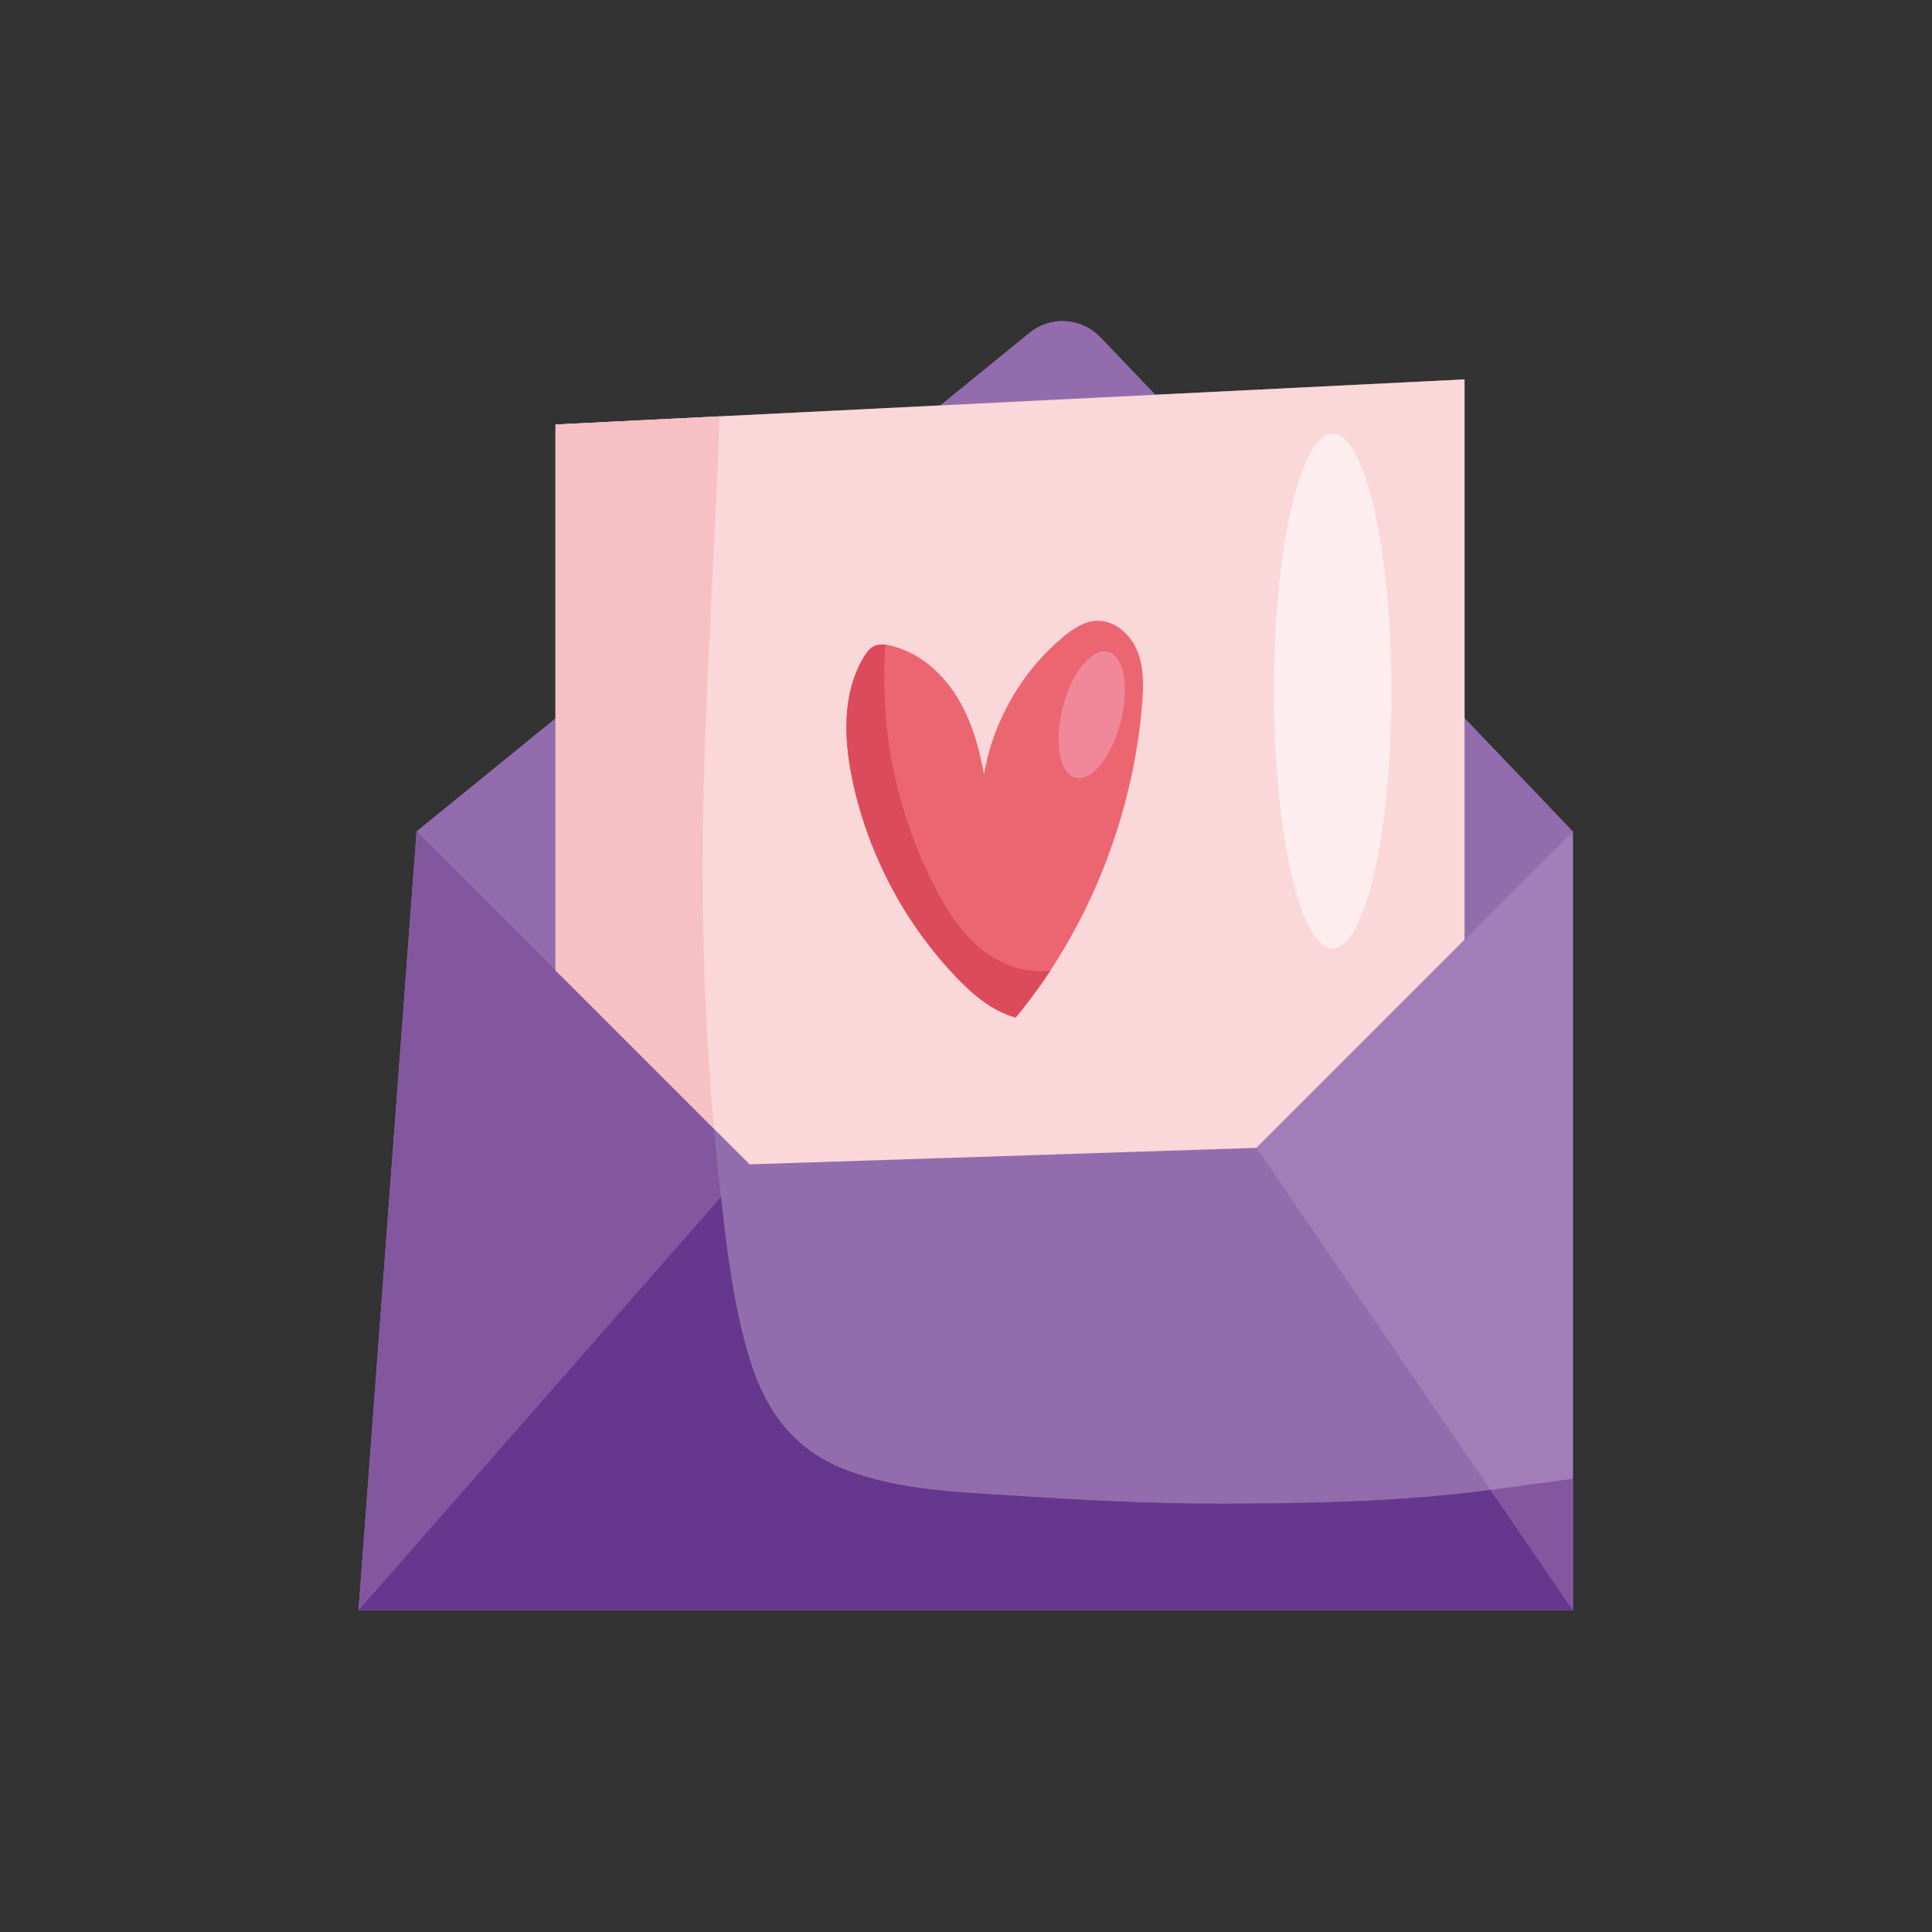 <?xml version="1.0" encoding="UTF-8"?> <svg xmlns="http://www.w3.org/2000/svg" xmlns:xlink="http://www.w3.org/1999/xlink" version="1.1" id="Capa_1" x="0px" y="0px" viewBox="0 0 2122 2122" style="enable-background:new 0 0 2122 2122;" xml:space="preserve"><rect x="0" y="0" width="2122" height="2122" fill="#333333" stroke="none"/> <path style="fill:#936CAD;" d="M1608.583,788.68V416.708l-339.541,16.844l-60.448-63.224c-20.705-21.655-54.572-23.774-77.813-4.867 l-98.123,79.818L790.24,457.305v-0.001l-180.089,8.934v0v322.726L457.553,913.097v0l-0.002,0l-63.77,855.652v0h1333.757V913.097 L1608.583,788.68z"></path> <polygon style="fill:#A27DB7;" points="1608.584,1032.052 1379.892,1260.744 1636.984,1636.426 1637.004,1636.453 1727.538,1768.749 1727.538,913.097 "></polygon> <g> <path style="fill:#83579F;" d="M1727.538,1768.75L1727.538,1768.75l-90.534-132.297c-5.625,0.726-11.251,1.436-16.879,2.124 c-33.974,4.154-68.116,6.965-102.331,8.879c-57.026,3.188-114.255,3.881-171.252,4.136c-76.542,0.343-152.512-3.698-228.856-8.582 c-19.105-1.222-38.501-2.236-57.916-3.683c-0.834-0.062-1.669-0.116-2.503-0.18c-44.551-3.409-89.147-9.294-130.527-25.607 c-23.926-9.432-43.327-22.854-59.012-39.581c-17.933-19.121-31.012-42.563-40.452-69.301c-1.18-3.342-2.303-6.736-3.372-10.178 c-2.049-6.606-3.931-13.285-5.726-20c-0.252-0.946-0.517-1.887-0.765-2.835c-1.672-6.393-3.227-12.834-4.697-19.307 c-0.274-1.207-0.546-2.415-0.812-3.625c-1.425-6.447-2.77-12.924-4.022-19.431c-0.202-1.046-0.391-2.094-0.588-3.142 c-1.278-6.783-2.493-13.585-3.612-20.411l-0.077-0.481c-1.12-6.857-2.16-13.732-3.149-20.614c-0.134-0.925-0.273-1.848-0.405-2.774 c-0.945-6.672-1.834-13.351-2.685-20.028c-0.156-1.217-0.311-2.432-0.463-3.649c-0.828-6.608-1.625-13.211-2.389-19.804 c-0.129-1.115-0.255-2.224-0.384-3.339c-0.777-6.775-1.536-13.541-2.277-20.279l0,0l0,0c-0.922-8.396-1.824-16.758-2.733-25.066 c-0.935-8.553-1.816-17.109-2.659-25.667c-0.798-8.106-1.563-16.213-2.298-24.322v0v0l-174.01-174.01L457.552,913.097v0 l-63.771,855.652h0.001l-0.001,0H1727.538z"></path> <path style="fill:#83579F;" d="M1636.984,1636.426l0.02,0.027l90.534,132.296v-144.574 C1697.35,1628.197,1667.189,1632.53,1636.984,1636.426z"></path> </g> <polygon style="fill:#FAD7D8;" points="1269.042,433.552 1032.656,445.279 790.241,457.305 790.241,457.304 610.151,466.238 610.151,466.238 610.151,788.965 610.151,1065.696 610.151,1065.696 784.162,1239.706 784.162,1239.706 784.162,1239.707 823.325,1278.869 1379.892,1260.744 1379.892,1260.744 1608.584,1032.052 1608.584,788.68 1608.584,416.708 "></polygon> <path style="fill:#EC6672;" d="M1248.938,714.384c-7.625-18.258-25.424-33.634-45.178-32.491 c-13.632,0.788-25.649,8.985-36.135,17.734c-45.486,37.95-76.862,92.437-86.853,150.827c-5.505-30.257-14.093-60.459-30.523-86.456 c-16.43-25.996-41.511-47.563-71.415-54.736c-1.937-0.465-3.936-0.795-5.943-1.033l0.004-0.051 c-1.172-0.142-2.346-0.232-3.514-0.255l-0.051-0.002c-1.135-0.02-2.263,0.03-3.375,0.156l-0.383,0.06 c-0.901,0.117-1.787,0.304-2.659,0.54l-0.776,0.223c-0.985,0.314-1.955,0.687-2.883,1.187l-0.018,0.007 c-4.306,2.326-7.302,6.466-9.876,10.628c-24.033,38.864-22.737,88.3-13.7,133.092c5.759,28.548,14.454,56.473,25.703,83.332 c3.857,9.209,8.022,18.285,12.484,27.219c2.229,4.463,4.531,8.887,6.907,13.274c2.815,5.197,5.73,10.336,8.748,15.417 c2.057,3.465,4.158,6.901,6.308,10.309c6.617,10.489,13.657,20.706,21.123,30.606c10.23,13.567,21.196,26.579,32.932,38.872 c6.952,7.282,14.292,14.405,22.115,20.837c2.608,2.144,5.27,4.211,7.989,6.182c5.44,3.941,11.109,7.496,17.036,10.508 c5.928,3.012,12.115,5.481,18.59,7.248c4.354-5.241,8.581-10.601,12.749-16.013c1.295-1.683,2.58-3.375,3.858-5.073 c3.146-4.181,6.236-8.409,9.273-12.682c1.185-1.667,2.392-3.315,3.56-4.995c2.921-4.201,5.796-8.438,8.613-12.718l-0.078,0.005 c57.211-86.939,92.604-190.292,100.899-293.244C1256.057,753.177,1256.56,732.643,1248.938,714.384z"></path> <path style="fill:#F7C0C4;" d="M610.152,1065.696L610.152,1065.696L610.152,1065.696l174.01,174.01 c-1.655-18.254-3.129-36.516-4.429-54.787l-0.019-0.264c-3.9-54.863-6.261-109.796-7.277-164.766l-0.002-0.09 c-0.323-17.473-0.499-34.949-0.563-52.428c-0.005-1.583-0.015-3.166-0.018-4.749c-0.038-16.687,0.036-33.377,0.222-50.067 c0.024-2.189,0.054-4.378,0.082-6.568c0.21-16.506,0.509-33.013,0.922-49.521c0.047-1.887,0.106-3.774,0.156-5.661 c0.451-17.078,0.981-34.157,1.633-51.234c0.899-23.552,1.939-47.099,3.027-70.645c0.132-2.864,0.258-5.728,0.393-8.593 c1.109-23.648,2.27-47.294,3.443-70.94c3.177-64.021,6.386-128.039,8.51-192.089v-0.001l-180.089,8.934v0v322.726V1065.696z"></path> <ellipse style="fill:#FDEDEF;" cx="1463.731" cy="759.075" rx="64.573" ry="282.698"></ellipse> <path style="fill:#F08899;" d="M1181.273,854.194c17.505,4.501,39.66-22.824,49.486-61.032c9.824-38.208,3.597-72.831-13.907-77.333 c-17.505-4.501-39.66,22.824-49.485,61.032C1157.541,815.07,1163.767,849.693,1181.273,854.194z"></path> <path style="fill:#DB4B5C;" d="M1041.013,999.326c-29.107-47.534-49.586-103.074-60.525-157.541 c-5.732-28.541-8.54-57.461-9.04-86.549c-0.262-15.245-0.474-31.398,1.446-47.057c-1.172-0.142-2.346-0.232-3.514-0.255 l-0.051-0.002c-1.136-0.02-2.264,0.03-3.376,0.156l-0.383,0.06c-0.901,0.117-1.787,0.304-2.659,0.54l-0.775,0.223 c-0.986,0.314-1.955,0.687-2.884,1.187l-0.018,0.007c-4.305,2.326-7.302,6.466-9.876,10.628 c-24.033,38.864-22.737,88.3-13.7,133.092c5.759,28.548,14.454,56.473,25.704,83.332c3.857,9.209,8.022,18.285,12.484,27.219 c2.229,4.463,4.531,8.887,6.907,13.274c2.815,5.197,5.73,10.336,8.748,15.417c2.057,3.465,4.158,6.901,6.308,10.309 c6.617,10.489,13.658,20.706,21.123,30.606c10.23,13.567,21.197,26.579,32.933,38.872c6.952,7.282,14.292,14.405,22.115,20.837 c2.608,2.144,5.27,4.211,7.99,6.182c5.439,3.941,11.108,7.496,17.035,10.508c5.927,3.012,12.115,5.481,18.59,7.248 c4.354-5.241,8.58-10.601,12.748-16.013c1.295-1.683,2.58-3.375,3.858-5.073c3.146-4.181,6.236-8.409,9.273-12.682 c1.185-1.667,2.393-3.315,3.561-4.995c2.92-4.201,5.795-8.438,8.612-12.718l-0.078,0.005 C1104.081,1071.177,1065.747,1039.719,1041.013,999.326z"></path> <path style="fill:#65378D;" d="M1620.125,1638.577c-33.974,4.154-68.116,6.965-102.331,8.879 c-57.026,3.188-114.255,3.881-171.252,4.136c-76.541,0.343-152.51-3.698-228.856-8.582c-19.105-1.222-38.501-2.236-57.916-3.683 c-0.834-0.062-1.669-0.116-2.503-0.18c-44.551-3.409-89.146-9.294-130.527-25.607c-23.926-9.432-43.327-22.854-59.012-39.581 c-17.932-19.121-31.012-42.563-40.452-69.301c-1.18-3.342-2.303-6.736-3.372-10.178c-2.049-6.606-3.931-13.285-5.726-20 c-0.252-0.946-0.517-1.887-0.765-2.835c-1.672-6.393-3.227-12.834-4.697-19.307c-0.273-1.207-0.544-2.415-0.812-3.625 c-1.425-6.447-2.77-12.924-4.022-19.431c-0.201-1.046-0.391-2.094-0.588-3.142c-1.277-6.783-2.492-13.585-3.612-20.411l-0.076-0.481 c-1.121-6.857-2.159-13.732-3.15-20.614c-0.134-0.925-0.273-1.848-0.405-2.774c-0.945-6.672-1.834-13.351-2.685-20.028 c-0.156-1.217-0.311-2.432-0.463-3.649c-0.828-6.608-1.625-13.211-2.389-19.804c-0.129-1.115-0.255-2.224-0.382-3.339 c-0.778-6.775-1.537-13.541-2.276-20.279h-0.002l-398.07,453.987l-0.001,0h1333.757v-0.001l-90.534-132.296 C1631.379,1637.179,1625.753,1637.889,1620.125,1638.577z"></path> </svg> 